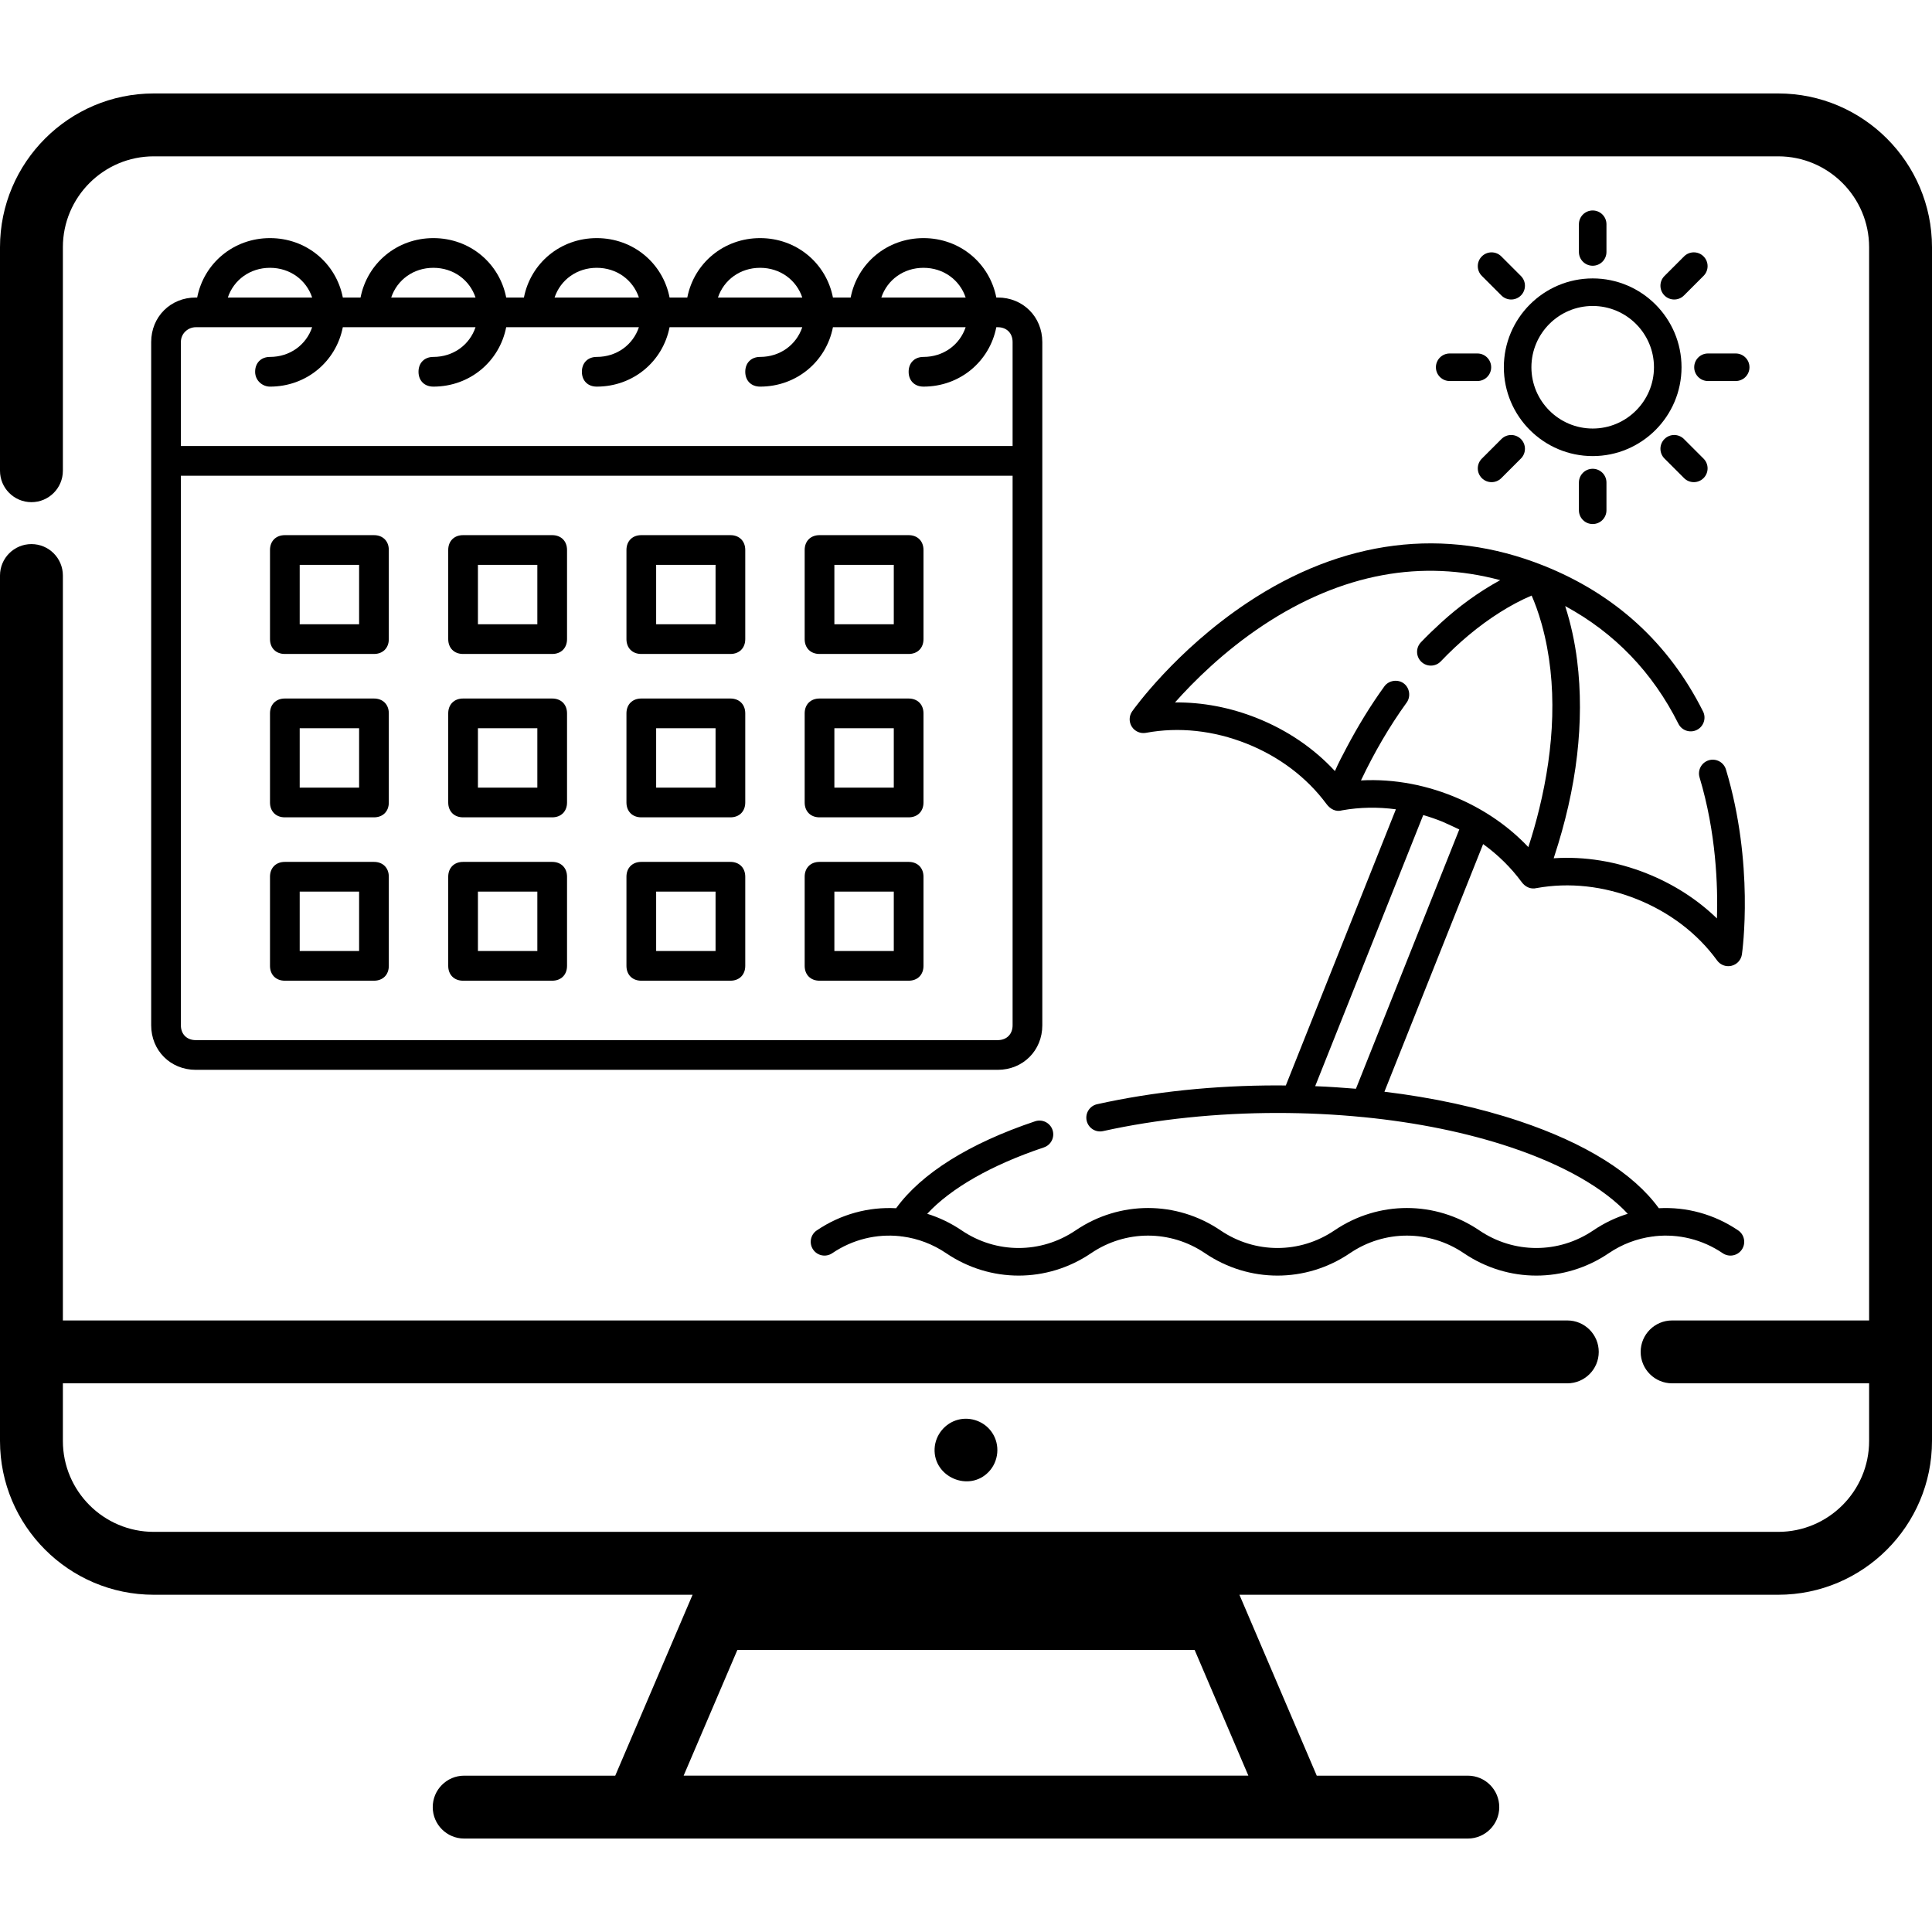 <?xml version="1.0" encoding="utf-8"?>
<!-- Generator: Adobe Illustrator 15.1.0, SVG Export Plug-In  -->
<!DOCTYPE svg PUBLIC "-//W3C//DTD SVG 1.1//EN" "http://www.w3.org/Graphics/SVG/1.1/DTD/svg11.dtd">
<svg version="1.1"
	 xmlns="http://www.w3.org/2000/svg" xmlns:xlink="http://www.w3.org/1999/xlink" xmlns:a="http://ns.adobe.com/AdobeSVGViewerExtensions/3.0/"
	 x="0px" y="0px" width="400px" height="400px" viewBox="0 -19.349 400 400" enable-background="new 0 -19.349 400 400"
	 xml:space="preserve">
<defs>
</defs>
<path d="M368.161,0H31.839C14.283,0,0,14.283,0,31.839V78.11c0,3.595,2.915,6.509,6.509,6.509c3.595,0,6.51-2.915,6.51-6.509V31.839
	c0-10.378,8.443-18.82,18.82-18.82h336.322c10.378,0,18.82,8.443,18.82,18.82v222.197h-40.789c-3.596,0-6.51,2.914-6.51,6.509
	s2.915,6.509,6.51,6.509h40.789v11.933c0,10.378-8.443,18.82-18.82,18.82H246.747h-93.494H31.839c-10.378,0-18.82-8.442-18.82-18.82
	v-11.933h311.476c3.595,0,6.509-2.914,6.509-6.509s-2.914-6.509-6.509-6.509H13.019V99.81c0-3.596-2.915-6.51-6.51-6.51
	C2.915,93.3,0,96.214,0,99.81v179.178c0,17.557,14.283,31.84,31.839,31.84h111.552l-16.011,37.457H96.104
	c-3.596,0-6.51,2.915-6.51,6.51c0,3.594,2.915,6.509,6.51,6.509h207.793c3.595,0,6.509-2.915,6.509-6.509
	c0-3.595-2.914-6.51-6.509-6.51H272.62l-16.012-37.457H368.16c17.557,0,31.84-14.283,31.84-31.84V31.839
	C400,14.283,385.717,0,368.161,0z M258.461,348.283H141.539l11.123-26.023h94.677L258.461,348.283z"/>
<path d="M205.409,277.275c-1.495-2.27-4.361-3.358-6.993-2.7c-2.748,0.688-4.778,3.162-4.915,5.992
	c-0.284,5.887,7.114,9.086,11.195,4.821C206.776,283.216,207.101,279.782,205.409,277.275z"/>
<path d="M329.749,38.295c-10.141,0-18.393,8.251-18.393,18.393c0,10.142,8.252,18.391,18.393,18.391
	c10.143,0,18.394-8.251,18.394-18.391C348.143,46.546,339.892,38.295,329.749,38.295z M329.749,69.375
	c-6.995,0-12.687-5.692-12.687-12.687c0-6.997,5.691-12.688,12.687-12.688s12.688,5.691,12.688,12.688
	C342.437,63.683,336.744,69.375,329.749,69.375z"/>
<path d="M329.749,24.227c-1.575,0-2.852,1.277-2.852,2.853v5.738c0,1.576,1.276,2.852,2.852,2.852s2.852-1.276,2.852-2.852V27.08
	C332.601,25.504,331.324,24.227,329.749,24.227z"/>
<path d="M352.702,33.733c-1.112-1.113-2.919-1.113-4.033,0l-4.059,4.058c-1.112,1.114-1.112,2.919,0,4.034
	c0.558,0.558,1.287,0.835,2.019,0.835c0.729,0,1.459-0.277,2.017-0.835l4.057-4.057C353.817,36.654,353.817,34.848,352.702,33.733z"
	/>
<path d="M359.357,53.835h-5.738c-1.575,0-2.852,1.277-2.852,2.853c0,1.575,1.276,2.851,2.852,2.851h5.738
	c1.575,0,2.852-1.276,2.852-2.851C362.209,55.112,360.933,53.835,359.357,53.835z"/>
<path d="M352.702,75.605l-4.057-4.057c-1.115-1.114-2.92-1.114-4.035,0c-1.112,1.114-1.112,2.921,0,4.034l4.059,4.058
	c0.556,0.557,1.286,0.835,2.018,0.835c0.729,0,1.459-0.279,2.016-0.835C353.817,78.526,353.817,76.72,352.702,75.605z"/>
<path d="M329.749,77.706c-1.575,0-2.852,1.276-2.852,2.852v5.738c0,1.575,1.276,2.853,2.852,2.853s2.852-1.277,2.852-2.853v-5.738
	C332.601,78.982,331.324,77.706,329.749,77.706z"/>
<path d="M314.889,71.549c-1.113-1.114-2.92-1.114-4.035,0l-4.057,4.057c-1.114,1.114-1.114,2.921,0,4.035
	c0.558,0.557,1.286,0.835,2.018,0.835c0.729,0,1.459-0.279,2.017-0.835l4.058-4.058C316.001,74.47,316.001,72.663,314.889,71.549z"
	/>
<path d="M305.88,53.835h-5.738c-1.575,0-2.852,1.277-2.852,2.853c0,1.575,1.276,2.851,2.852,2.851h5.738
	c1.575,0,2.852-1.276,2.852-2.851C308.731,55.112,307.455,53.835,305.88,53.835z"/>
<path d="M314.889,37.792l-4.058-4.058c-1.115-1.113-2.92-1.113-4.034,0c-1.114,1.114-1.114,2.921,0,4.035l4.057,4.057
	c0.558,0.558,1.287,0.835,2.018,0.835s1.459-0.277,2.018-0.835C316.001,40.711,316.001,38.906,314.889,37.792z"/>
<path d="M359.869,235.391c-4.971-3.371-10.736-4.9-16.429-4.592c-5.254-7.236-15.163-13.439-28.818-18.014
	c-8.476-2.838-17.935-4.887-27.992-6.104l20.437-51.273c3.082,2.227,5.774,4.871,7.975,7.863c0.727,0.989,1.848,1.55,3.085,1.249
	c6.751-1.225,13.908-0.44,20.707,2.269c6.85,2.73,12.619,7.129,16.68,12.721c0.546,0.749,1.41,1.176,2.308,1.176
	c0.229,0,0.46-0.027,0.688-0.085c1.126-0.278,1.973-1.215,2.136-2.364c0.108-0.754,2.578-18.71-3.306-38.27
	c-0.453-1.51-2.048-2.363-3.554-1.91c-1.507,0.453-2.363,2.045-1.908,3.552c3.434,11.419,3.808,22.459,3.598,29.194
	c-4.07-3.939-8.997-7.107-14.529-9.313c-6.289-2.506-12.868-3.571-19.271-3.146c0.048-0.148,0.092-0.291,0.139-0.438
	c2.229-6.809,3.892-13.827,4.71-20.951c0.747-6.518,0.816-13.102-0.004-19.617c-0.475-3.773-1.283-7.504-2.444-11.126
	c-0.009-0.027-0.017-0.055-0.024-0.082c10.234,5.545,18.102,13.717,23.442,24.368c0.704,1.408,2.419,1.977,3.828,1.271
	c1.406-0.706,1.976-2.421,1.271-3.828c-7.079-14.118-18.185-24.272-33.02-30.186c-20.403-8.131-41.64-5.457-61.406,7.735
	c-14.758,9.846-23.399,21.923-23.762,22.433c-0.67,0.947-0.699,2.207-0.073,3.186c0.626,0.977,1.779,1.479,2.925,1.267
	c6.794-1.265,14.007-0.488,20.858,2.241c6.75,2.691,12.45,7.002,16.502,12.477c0.789,1.065,1.939,1.721,3.289,1.32
	c3.621-0.643,7.359-0.707,11.096-0.205l-22.79,57.18c-0.574-0.006-1.148-0.016-1.725-0.016c-13.147,0-25.709,1.311-37.344,3.893
	c-1.537,0.342-2.507,1.865-2.165,3.402c0.343,1.537,1.862,2.51,3.403,2.166c11.068-2.457,23.554-3.756,36.105-3.756
	c5.95,0,11.903,0.283,17.824,0.871c0.021,0.002,0.042,0.002,0.063,0.002c11.01,1.094,21.33,3.193,30.437,6.244
	c10.873,3.643,19.269,8.441,24.196,13.758c-2.486,0.773-4.892,1.918-7.134,3.439c-7.167,4.859-16.426,4.859-23.593,0
	c-9.111-6.182-20.888-6.18-29.997,0c-7.166,4.859-16.427,4.859-23.592,0c-9.112-6.182-20.888-6.18-29.998,0
	c-7.166,4.859-16.427,4.859-23.593,0c-2.242-1.521-4.646-2.668-7.133-3.439c4.921-5.311,13.3-10.104,24.153-13.744
	c1.493-0.498,2.296-2.115,1.796-3.609c-0.501-1.494-2.117-2.299-3.611-1.799c-13.631,4.572-23.526,10.771-28.773,18
	c-5.693-0.309-11.456,1.221-16.429,4.592c-1.305,0.883-1.645,2.658-0.759,3.961c0.883,1.305,2.656,1.645,3.961,0.76
	c4.234-2.871,9.199-4.045,14.033-3.523c0.173,0.039,0.348,0.063,0.523,0.066c3.164,0.422,6.258,1.572,9.037,3.457
	c9.111,6.18,20.886,6.182,29.997,0c7.167-4.859,16.427-4.859,23.593,0c9.111,6.18,20.885,6.182,29.997,0
	c7.166-4.859,16.427-4.859,23.592,0c4.558,3.09,9.779,4.635,15,4.635c5.222,0,10.442-1.545,14.999-4.635
	c2.772-1.879,5.858-3.029,9.015-3.453c0.188-0.004,0.373-0.029,0.559-0.072c4.829-0.518,9.789,0.656,14.02,3.525
	c1.304,0.885,3.078,0.545,3.962-0.76C361.513,238.049,361.172,236.275,359.869,235.391z M281.774,142.23
	c0.03-0.064,0.062-0.129,0.093-0.193c2.657-5.562,5.756-10.938,9.372-15.935c0.884-1.222,0.631-3.065-0.639-3.983
	c-1.241-0.898-3.086-0.6-3.982,0.639c-2.903,4.012-5.482,8.257-7.797,12.633c-0.838,1.582-1.687,3.183-2.404,4.822
	c-0.012,0.027-0.025,0.053-0.038,0.08c-4.357-4.717-9.864-8.469-16.154-10.975c-5.534-2.205-11.292-3.293-16.956-3.234
	c3.808-4.283,10.064-10.535,18.207-15.945c8.074-5.362,16.408-8.864,24.771-10.406c8.089-1.491,16.252-1.141,24.353,1.034
	c-0.032,0.019-0.066,0.038-0.099,0.056c-4.384,2.405-8.445,5.372-12.135,8.742c-1.439,1.313-2.844,2.665-4.188,4.074
	c-1.087,1.14-1.045,2.946,0.095,4.034c1.142,1.086,2.947,1.045,4.034-0.098c3.656-3.834,7.785-7.342,12.291-10.177
	c2.079-1.307,4.246-2.488,6.511-3.44c0.594,1.348,1.367,3.345,2.096,5.961c3.438,12.39,2.508,25.762-0.507,38.134
	c-0.647,2.662-1.398,5.299-2.247,7.903c-0.008,0.026-0.02,0.054-0.027,0.081c-3.881-4.106-8.648-7.459-14.045-9.872
	c-0.073-0.034-0.146-0.066-0.221-0.099C295.774,143.25,288.751,141.846,281.774,142.23z M280.732,206.066
	c-1.322-0.113-2.654-0.211-3.992-0.297c-1.48-0.102-2.964-0.178-4.446-0.236l22.371-56.13c1.354,0.388,2.688,0.849,3.991,1.377
	c0.212,0.087,3.481,1.583,3.475,1.599L280.732,206.066z"/>
<path d="M206.573,42.248h-0.297c-1.392-7.092-7.523-12.299-15.077-12.299c-7.554,0-13.687,5.207-15.078,12.299h-3.67
	c-1.391-7.092-7.523-12.299-15.077-12.299s-13.687,5.207-15.077,12.299h-3.669c-1.392-7.092-7.524-12.299-15.078-12.299
	c-7.554,0-13.687,5.207-15.077,12.299h-3.67c-1.391-7.092-7.523-12.299-15.078-12.299c-7.554,0-13.687,5.207-15.077,12.299h-3.67
	c-1.391-7.092-7.523-12.299-15.077-12.299c-7.554,0-13.687,5.207-15.078,12.299h-0.299c-5.228,0-9.225,3.997-9.225,9.225v24.6
	v116.851c0,5.227,3.997,9.224,9.225,9.224h166.049c5.228,0,9.226-3.997,9.226-9.224V76.072v-24.6
	C215.8,46.245,211.801,42.248,206.573,42.248z M191.199,36.099c4.14,0,7.507,2.508,8.729,6.149H182.47
	C183.692,38.607,187.059,36.099,191.199,36.099z M157.374,36.099c4.141,0,7.507,2.508,8.729,6.149h-17.458
	C149.867,38.607,153.233,36.099,157.374,36.099z M123.549,36.099c4.141,0,7.507,2.508,8.729,6.149H114.82
	C116.042,38.607,119.409,36.099,123.549,36.099z M89.725,36.099c4.14,0,7.507,2.508,8.729,6.149H80.996
	C82.217,38.607,85.584,36.099,89.725,36.099z M55.9,36.099c4.141,0,7.507,2.508,8.729,6.149H47.171
	C48.393,38.607,51.759,36.099,55.9,36.099z M37.449,51.473c0-1.846,1.538-3.075,3.075-3.075h24.104
	c-1.222,3.642-4.589,6.15-8.729,6.15c-1.846,0-3.076,1.229-3.076,3.075c0,1.844,1.538,3.075,3.076,3.075
	c7.554,0,13.687-5.208,15.077-12.3h27.477c-1.222,3.641-4.589,6.15-8.729,6.15c-1.846,0-3.075,1.229-3.075,3.075
	c0,1.844,1.229,3.074,3.075,3.074c7.554,0,13.687-5.208,15.077-12.299h27.477c-1.222,3.641-4.588,6.149-8.729,6.149
	c-1.845,0-3.075,1.231-3.075,3.075c0,1.846,1.23,3.075,3.075,3.075c7.554,0,13.687-5.208,15.077-12.3h27.477
	c-1.222,3.642-4.588,6.15-8.729,6.15c-1.845,0-3.075,1.23-3.075,3.075c0,1.846,1.23,3.075,3.075,3.075
	c7.554,0,13.687-5.208,15.077-12.3h27.477c-1.222,3.64-4.589,6.15-8.729,6.15c-1.845,0-3.075,1.23-3.075,3.075
	c0,1.844,1.23,3.074,3.075,3.074c7.554,0,13.687-5.208,15.077-12.299h0.297c1.846,0,3.075,1.229,3.075,3.074v21.526H37.449V51.473z
	 M209.649,192.922c0,1.846-1.23,3.075-3.075,3.075H40.524c-1.845,0-3.075-1.229-3.075-3.075V79.147h172.2V192.922z"/>
<path d="M58.975,116.047h18.45c1.845,0,3.075-1.229,3.075-3.074V94.522c0-1.845-1.229-3.075-3.075-3.075h-18.45
	c-1.845,0-3.075,1.229-3.075,3.075v18.45C55.9,114.817,57.13,116.047,58.975,116.047z M62.049,97.598h12.3v12.3h-12.3V97.598z"/>
<path d="M95.874,116.047h18.451c1.845,0,3.074-1.229,3.074-3.074V94.522c0-1.845-1.229-3.075-3.074-3.075H95.874
	c-1.845,0-3.074,1.229-3.074,3.075v18.45C92.8,114.817,94.029,116.047,95.874,116.047z M98.95,97.598h12.3v12.3h-12.3V97.598z"/>
<path d="M132.774,116.047h18.45c1.845,0,3.074-1.229,3.074-3.074V94.522c0-1.845-1.229-3.075-3.074-3.075h-18.45
	c-1.845,0-3.074,1.229-3.074,3.075v18.45C129.7,114.817,130.93,116.047,132.774,116.047z M135.849,97.598h12.3v12.3h-12.3V97.598z"
	/>
<path d="M169.674,116.047h18.45c1.845,0,3.075-1.229,3.075-3.074V94.522c0-1.845-1.23-3.075-3.075-3.075h-18.45
	c-1.844,0-3.075,1.229-3.075,3.075v18.45C166.599,114.817,167.83,116.047,169.674,116.047z M172.749,97.598h12.3v12.3h-12.3V97.598z
	"/>
<path d="M58.975,149.872h18.45c1.845,0,3.075-1.229,3.075-3.075v-18.45c0-1.845-1.229-3.075-3.075-3.075h-18.45
	c-1.845,0-3.075,1.229-3.075,3.075v18.45C55.9,148.642,57.13,149.872,58.975,149.872z M62.049,131.422h12.3v12.3h-12.3V131.422z"/>
<path d="M95.874,149.872h18.451c1.845,0,3.074-1.229,3.074-3.075v-18.45c0-1.845-1.229-3.075-3.074-3.075H95.874
	c-1.845,0-3.074,1.229-3.074,3.075v18.45C92.8,148.642,94.029,149.872,95.874,149.872z M98.95,131.422h12.3v12.3h-12.3V131.422z"/>
<path d="M132.774,149.872h18.45c1.845,0,3.074-1.229,3.074-3.075v-18.45c0-1.845-1.229-3.075-3.074-3.075h-18.45
	c-1.845,0-3.074,1.229-3.074,3.075v18.45C129.7,148.642,130.93,149.872,132.774,149.872z M135.849,131.422h12.3v12.3h-12.3V131.422z
	"/>
<path d="M169.674,149.872h18.45c1.845,0,3.075-1.229,3.075-3.075v-18.45c0-1.845-1.23-3.075-3.075-3.075h-18.45
	c-1.844,0-3.075,1.229-3.075,3.075v18.45C166.599,148.642,167.83,149.872,169.674,149.872z M172.749,131.422h12.3v12.3h-12.3
	V131.422z"/>
<path d="M58.975,183.696h18.45c1.845,0,3.075-1.229,3.075-3.074v-18.451c0-1.844-1.229-3.074-3.075-3.074h-18.45
	c-1.845,0-3.075,1.229-3.075,3.074v18.451C55.9,182.467,57.13,183.696,58.975,183.696z M62.049,165.247h12.3v12.3h-12.3V165.247z"/>
<path d="M95.874,183.696h18.451c1.845,0,3.074-1.229,3.074-3.074v-18.451c0-1.844-1.229-3.074-3.074-3.074H95.874
	c-1.845,0-3.074,1.229-3.074,3.074v18.451C92.8,182.467,94.029,183.696,95.874,183.696z M98.95,165.247h12.3v12.3h-12.3V165.247z"/>
<path d="M132.774,183.696h18.45c1.845,0,3.074-1.229,3.074-3.074v-18.451c0-1.844-1.229-3.074-3.074-3.074h-18.45
	c-1.845,0-3.074,1.229-3.074,3.074v18.451C129.7,182.467,130.93,183.696,132.774,183.696z M135.849,165.247h12.3v12.3h-12.3V165.247
	z"/>
<path d="M169.674,183.696h18.45c1.845,0,3.075-1.229,3.075-3.074v-18.451c0-1.844-1.23-3.074-3.075-3.074h-18.45
	c-1.844,0-3.075,1.229-3.075,3.074v18.451C166.599,182.467,167.83,183.696,169.674,183.696z M172.749,165.247h12.3v12.3h-12.3
	V165.247z"/>
</svg>

